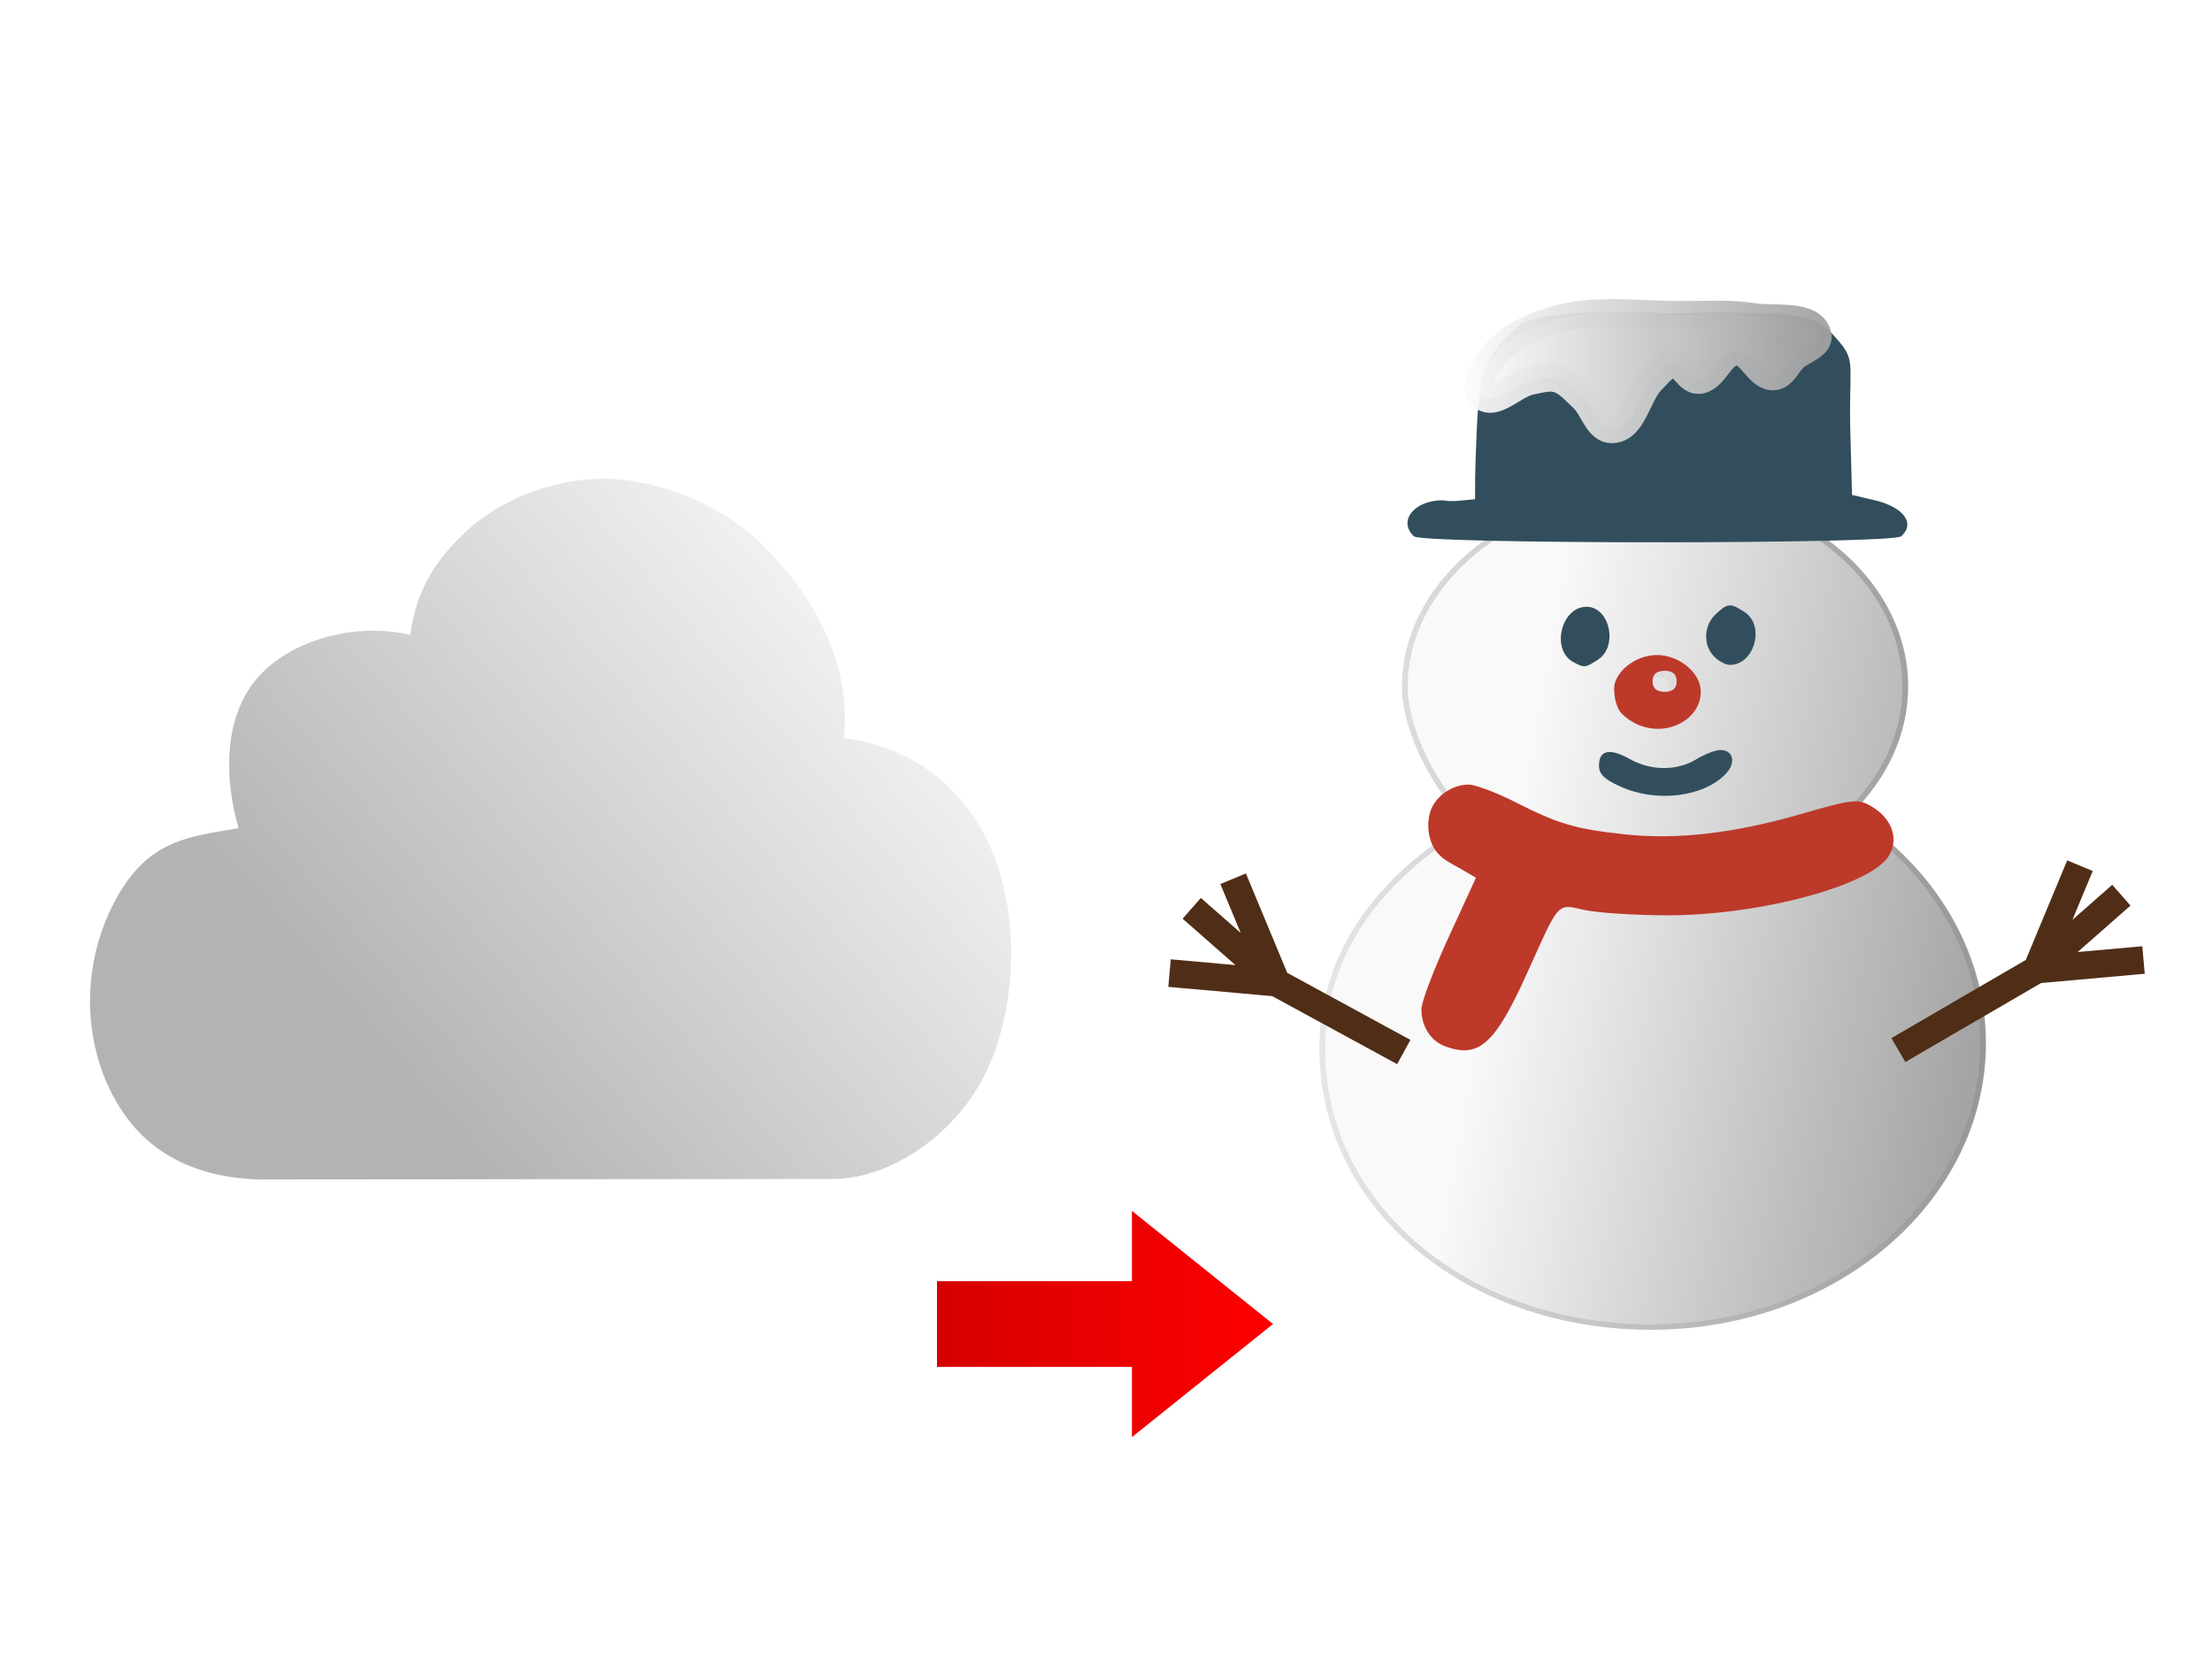 <svg width="80" height="60" enable-background="new" viewBox="0 0 80 60" xmlns="http://www.w3.org/2000/svg" xmlns:xlink="http://www.w3.org/1999/xlink"><defs><linearGradient id="e" x1="33.224" x2="64.158" y1="40.922" y2="8.928" gradientUnits="userSpaceOnUse" xlink:href="#d"/><linearGradient id="j" x1="8.974" x2="37.147" y1="33.139" y2="33.139" gradientUnits="userSpaceOnUse" xlink:href="#a"/><linearGradient id="d"><stop stop-color="#b3b3b3" offset="0"/><stop stop-color="#b3b3b3" stop-opacity="0" offset="1"/></linearGradient><linearGradient id="a"><stop stop-color="#e6e6e6" offset="0"/><stop stop-color="#939393" offset="1"/></linearGradient><linearGradient id="k" x1="51.162" x2="73.325" y1="32.759" y2="32.759" gradientTransform="matrix(.995 0 0 .941 -32.407 -24.589)" gradientUnits="userSpaceOnUse" xlink:href="#c"/><linearGradient id="c"><stop stop-color="#fff" offset="0"/><stop stop-color="#898789" offset="1"/></linearGradient><linearGradient id="m" x1="16.95" x2="36.026" y1="6.005" y2="6.005" gradientUnits="userSpaceOnUse" xlink:href="#b"/><linearGradient id="b"><stop stop-color="#f9f9f9" offset="0"/><stop stop-color="#a1a1a2" offset="1"/></linearGradient><linearGradient id="h" x1="17.903" x2="37.862" y1="26.492" y2="29.941" gradientUnits="userSpaceOnUse" xlink:href="#b"/><linearGradient id="g" x1="33.337" x2="46.389" y1="51.885" y2="51.885" gradientTransform="translate(.1 -4)" gradientUnits="userSpaceOnUse"><stop stop-color="#d40000" offset="0"/><stop stop-color="red" offset="1"/></linearGradient><filter id="f" color-interpolation-filters="sRGB"><feColorMatrix result="fbSourceGraphic" values="0.974 0 0 0.098 0.013 0 0.974 0 0.098 0.013 0 0 0.974 0.098 0.013 0 0 0 1 0"/><feColorMatrix in="fbSourceGraphic" result="fbSourceGraphicAlpha" values="0 0 0 -1 0 0 0 0 -1 0 0 0 0 -1 0 0 0 0 1 0"/><feColorMatrix in="fbSourceGraphic" values="0.927 0 0 0.03 0.036 0 0.927 0 0.03 0.036 0 0 0.927 0.03 0.036 0 0 0 1 0"/></filter><filter id="i" x="-.014" y="-.01" width="1.028" height="1.021" color-interpolation-filters="sRGB"><feGaussianBlur stdDeviation=".161"/></filter><filter id="l" x="-.016" y="-.05" width="1.032" height="1.099" color-interpolation-filters="sRGB"><feGaussianBlur stdDeviation=".142"/></filter></defs><path transform="matrix(.573 0 0 .688 -5.912 9.359)" d="M48.579 11.568c-2.966-.038-6.537.92-8.953 2.855-1.59 1.273-3.007 2.763-3.414 5.348-3.33-.657-7.517.183-9.7 2.315-2.05 2.004-2.07 5.165-1.136 7.844-3.185.452-5.595.632-7.596 3.521-2.655 3.832-2.252 8.628.62 11.787 2.347 2.582 6.017 3.22 9.016 3.158l35.451-.022c3.723-.002 7.992-2.437 9.834-5.875 1.938-3.617 2.021-8.795-.376-12.423-1.694-2.563-4.69-4.453-8.758-4.88.544-3.986-1.963-7.51-5.044-10.1-2.537-2.13-6.536-3.485-9.944-3.528z" color="#000" enable-background="accumulate" fill="url(#e)" filter="url(#f)" stroke="url(#Q)" stroke-linejoin="round" stroke-width=".318" style="font-feature-settings:normal;font-variant-alternates:normal;font-variant-caps:normal;font-variant-ligatures:normal;font-variant-numeric:normal;font-variant-position:normal;isolation:auto;mix-blend-mode:normal;shape-padding:0;text-decoration-color:#000;text-decoration-line:none;text-decoration-style:solid;text-indent:0;text-orientation:mixed;text-transform:none;white-space:normal"/><path d="M40.938 43.794v2.541h-7.05v3.1h7.05v2.54l5.102-4.09-2.551-2.046z" fill="url(#g)" fill-rule="evenodd" paint-order="stroke markers fill"/><g stroke-width="1.308"><path d="M58.747 25.916c-.23-.222-.26-.659-.26-.835 0-.492.612-1.079 1.309-1.064.625.014 1.285.55 1.285 1.17 0 1.023-1.382 1.653-2.334.73zm1.612-1.063c0-.223-.12-.334-.361-.334s-.362.111-.362.334c0 .223.12.334.362.334.24 0 .36-.111.36-.334z" enable-background="new" fill="#bd392a"/><path transform="matrix(.876 0 0 .815 39.517 5.838)" d="M23.314 14.548c-5.653 0-10.424 3.923-10.424 8.763 0 1.973 1.268 4.527 2.697 6.075-3.802 2.411-6.248 5.918-6.1 10.344.178 6.903 6.232 12.079 13.735 11.998 7.504-.082 13.54-5.702 13.54-12.607l-.015-.596c-.201-3.805-2.261-7.321-5.604-9.568 1.555-1.58 2.408-3.58 2.408-5.646 0-4.84-4.583-8.763-10.236-8.763z" enable-background="new" fill="url(#h)" filter="url(#i)" opacity=".98" stroke="url(#j)" stroke-linecap="round" stroke-linejoin="round" stroke-width=".237" paint-order="markers stroke fill"/><path d="M53.116 28.376c-.626 0-1.248.455-1.403 1.025-.125.462-.051 1.083.289 1.461.217.242.486.371.821.558l.558.323-.987 2.147c-.543 1.181-.987 2.353-.987 2.605 0 .624.333 1.15.849 1.343 1.224.456 1.81-.065 2.971-2.638 1.2-2.66 1.061-2.507 2.096-2.286.478.101 1.809.187 2.957.19 3.4.006 7.503-1.106 8.068-2.209.315-.613.06-1.291-.643-1.718-.491-.298-.663-.288-2.592.27-2.393.69-4.458.929-6.331.73-1.79-.19-2.421-.374-3.957-1.156-.698-.354-1.467-.645-1.71-.645z" enable-background="new" fill="#bd392a"/><path d="M43.101 32.85l3.06 2.688-1.563-3.757m6.172 6.267l-4.61-2.51-3.862-.345m34.424-2.817l-3.06 2.69 1.563-3.757m-6.568 6.668l5.006-2.912 3.86-.345" enable-background="new" fill="none" stroke="#502d16" stroke-width="1"/><path d="M58.598 28.444c-.588-.269-.768-.446-.768-.757 0-.56.387-.644 1.107-.238.769.434 1.717.438 2.414.01.298-.182.687-.332.864-.333.477-.002.582.463.197.864-.811.843-2.522 1.046-3.814.454zm-1.699-4.5c-.815-.44-.44-1.999.48-1.999.843 0 1.153 1.434.414 1.913-.464.3-.492.303-.894.086zm5.092-.202c-.405-.414-.376-1.126.063-1.532.434-.403.526-.41 1.043-.074.752.487.355 1.912-.533 1.912-.15 0-.408-.138-.573-.306zm-10.855-4.346c-.591-.547.01-1.303 1.037-1.303.329.064.642.009 1.174-.038.012-.818-.023-.502.061-2.49.101-2.36.449-2.782 1.454-3.73.271-.257.707-.32 1.088-.392 1.39-.26 4.254-.114 4.254-.114 5.172-.075 5.424-.043 6.355 1.079.56.673.3.894.36 3.167l.063 2.325.826.193c.924.215 1.519.78.953 1.303-.312.289-17.313.289-17.625 0z" enable-background="new" fill="#324e5c"/><path transform="matrix(.664 0 0 .659 42.02 9.464)" d="M28.445 2.917c-2.376.016-4.848-.393-7.122.298-1.241.377-2.546.988-3.321 2.03-.436.585-1.085 1.61-.559 2.116.665.64 1.739-.64 2.645-.812.485-.093 1.003-.257 1.477-.117.552.163.945.663 1.37 1.05.58.528.815 1.75 1.596 1.723 1.164-.044 1.339-1.923 2.176-2.732.343-.332.673-.838 1.15-.854.543-.018.827.905 1.37.883.86-.035 1.19-1.543 2.052-1.57.822-.027 1.233 1.44 2.053 1.37.493-.04.722-.678 1.08-1.02.437-.42 1.453-.68 1.304-1.266-.3-1.183-2.317-.807-3.523-.991-1.236-.19-2.498-.116-3.748-.108z" enable-background="new" fill="url(#k)" filter="url(#l)" opacity=".97" stroke="url(#m)" stroke-width="1.511"/></g><path d="M58.692 25.848c-.278-.253-.315-.749-.315-.948 0-.56.74-1.227 1.582-1.21.755.016 1.553.625 1.553 1.33 0 1.162-1.67 1.878-2.82.828zm1.947-1.208c0-.253-.145-.38-.436-.38-.29 0-.436.127-.436.38s.145.38.436.38.436-.127.436-.38z" enable-background="new" fill="#bd392a"/></svg>